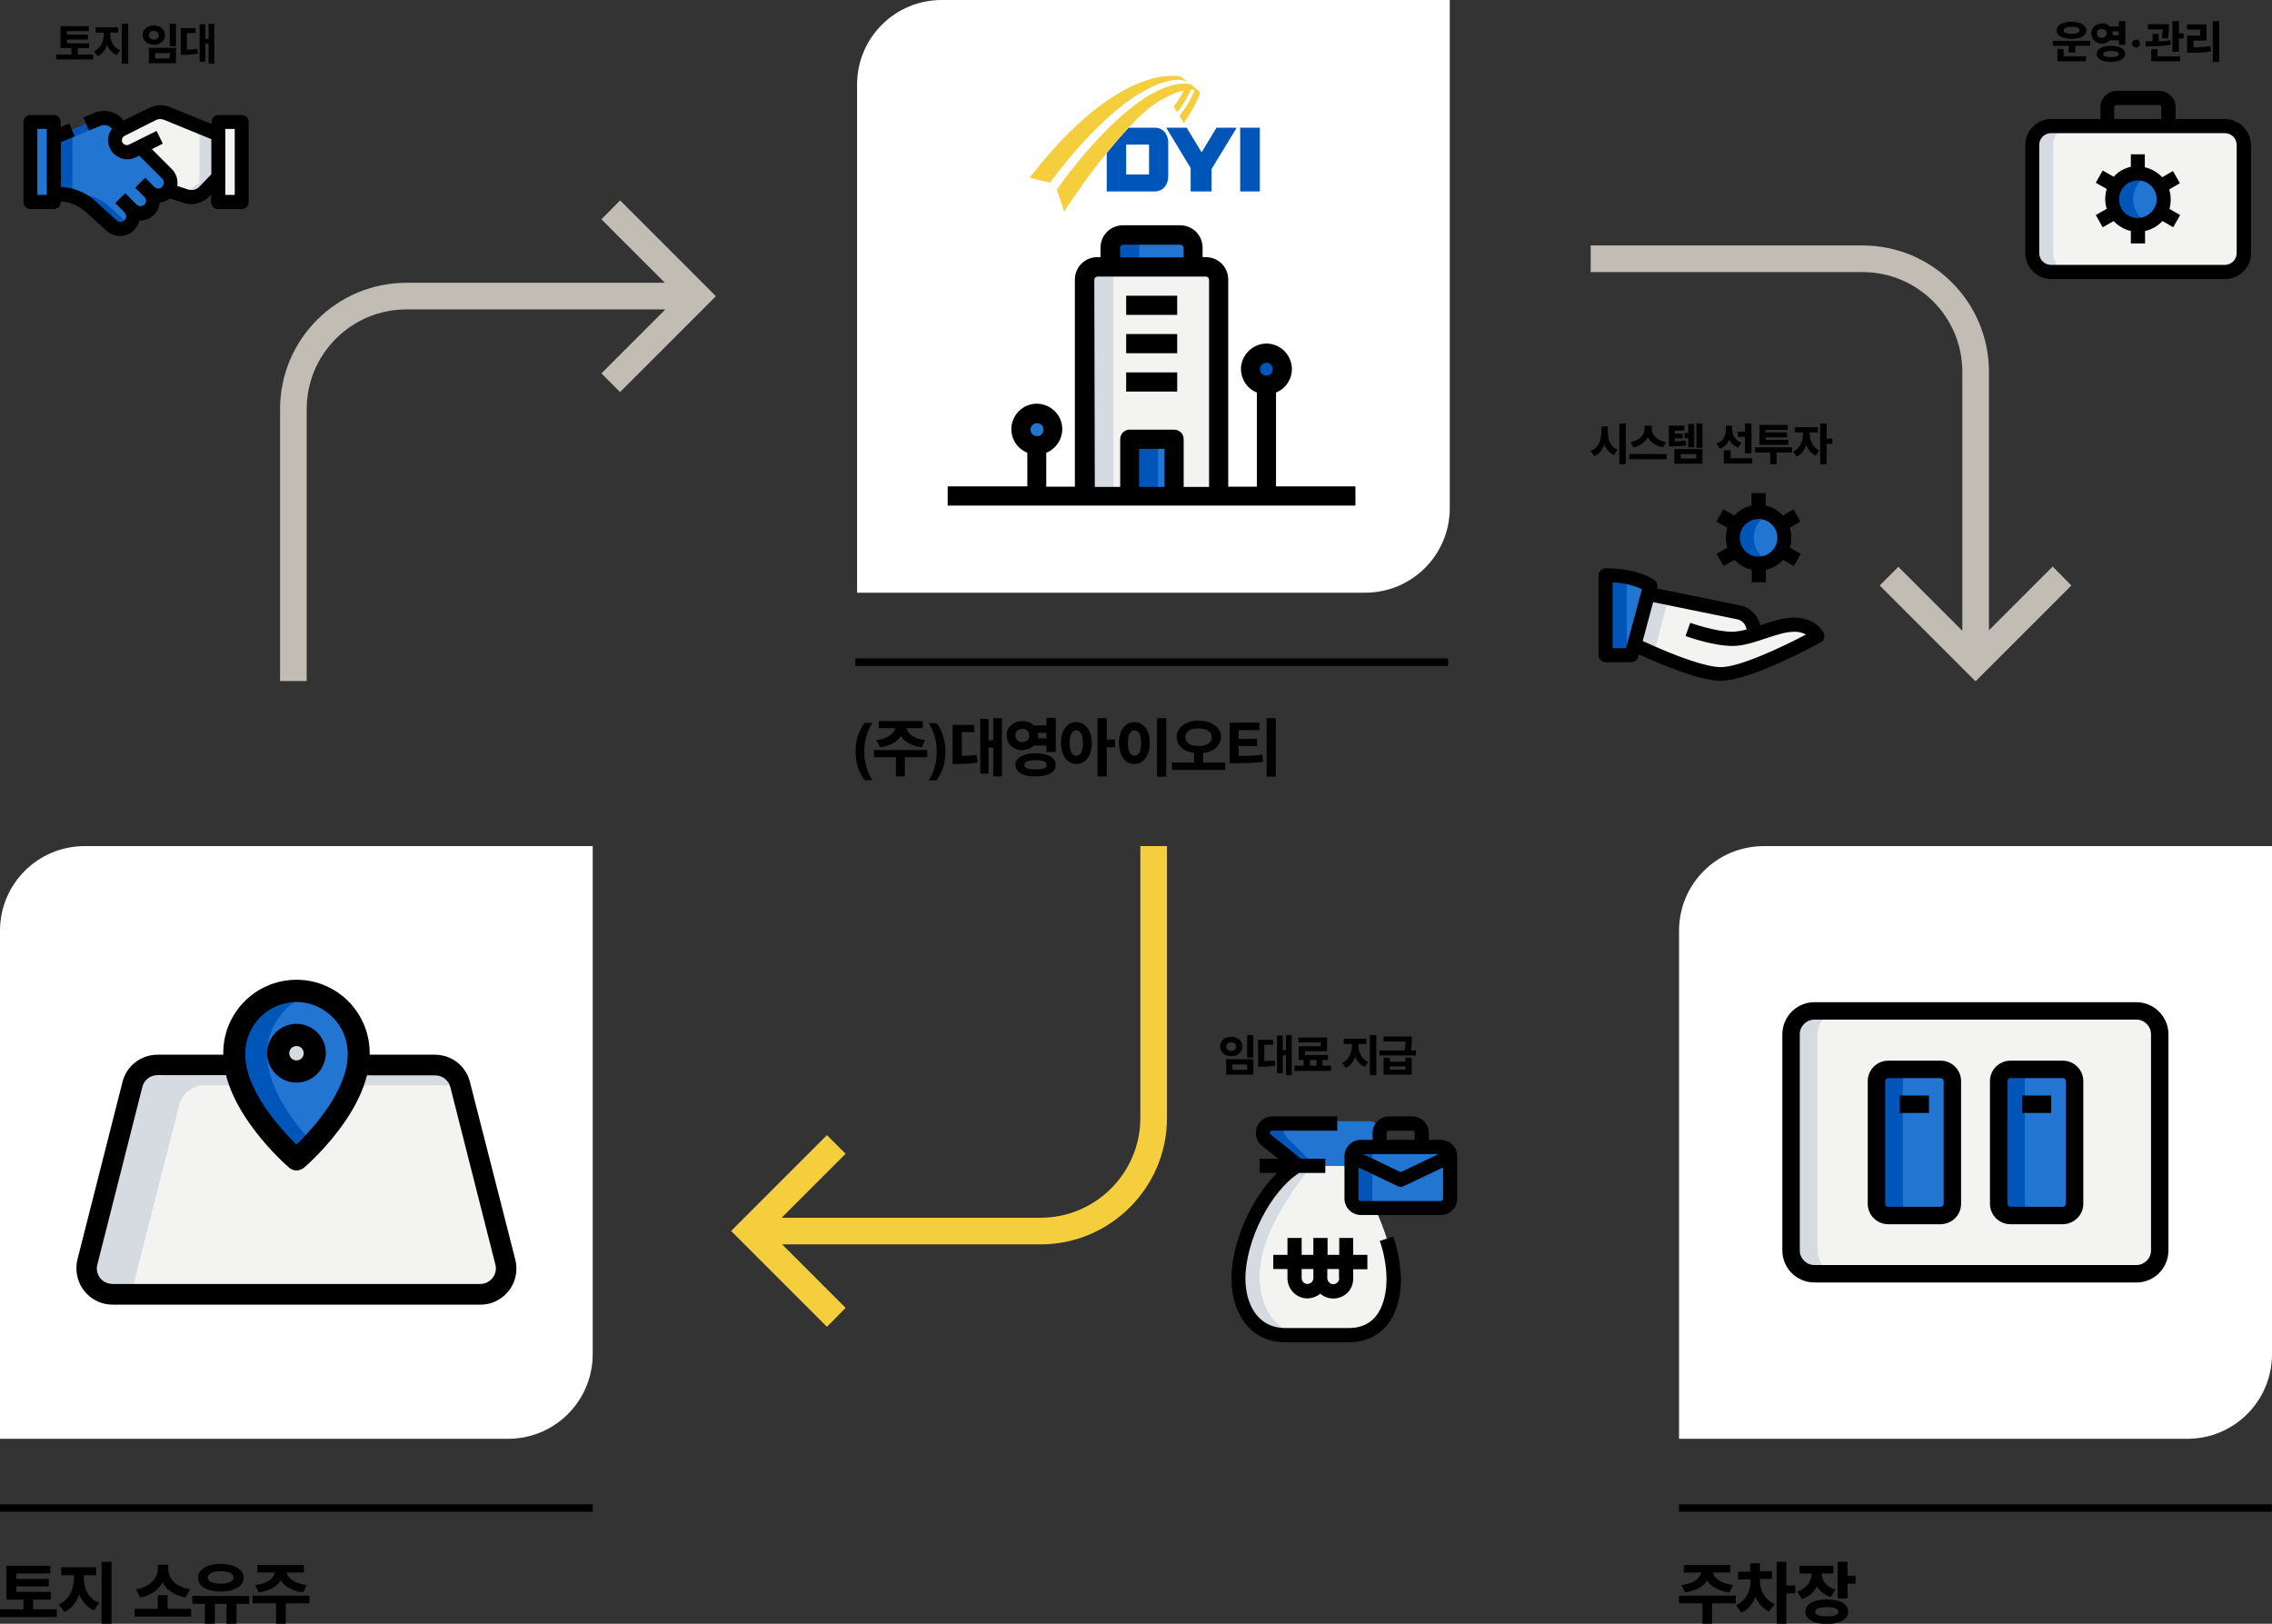 <?xml version="1.0" encoding="utf-8"?>
<!-- Generator: Adobe Illustrator 23.0.0, SVG Export Plug-In . SVG Version: 6.00 Build 0)  -->
<svg version="1.1" id="레이어_1" xmlns="http://www.w3.org/2000/svg" xmlns:xlink="http://www.w3.org/1999/xlink" x="0px"
	 y="0px" viewBox="0 0 912.7 652.3" style="enable-background:new 0 0 912.7 652.3;" xml:space="preserve">
<rect x="0" y="0" width="912.7" height="652.3" fill="#333333" stroke="none"/>
<style type="text/css">
	.st0{fill:#C1BDB4;}
	.st1{fill:#F5CE3E;}
	.st2{fill:#FFFFFF;}
	.st3{fill:#F3F3F1;}
	.st4{fill:#D5DBE1;}
	.st5{fill:#2375d2;}
	.st6{fill:#0055B8;}
	.st7{fill:#00B871;}
</style>
<title>자산 8</title>
<g>
	<g id="레이어_1-2">
		<path class="st0" d="M241.6,88.1l25.5,25.5H163.3c-28,0-50.8,22.7-50.8,50.8v109.2h10.7V164.4c0-22.2,18-40.1,40.1-40.1h104
			L241.6,150l7.5,7.5l38.5-38.5l-38.5-38.5L241.6,88.1z"/>
		<path class="st0" d="M824.6,227.6L799,253.2V149.4c0-28-22.7-50.8-50.8-50.8H639v10.7h109.2c22.2,0,40.1,18,40.1,40.1v104
			l-25.7-25.7l-7.5,7.5l38.5,38.5l38.5-38.5L824.6,227.6z"/>
		<path class="st1" d="M339.7,525.4l-25.5-25.5H418c28,0,50.8-22.8,50.8-50.8V339.9h-10.7v109.2c0,22.1-18,40.1-40.1,40.1H314
			l25.7-25.7l-7.5-7.5l-38.5,38.5l38.5,38.5L339.7,525.4z"/>
		<path class="st2" d="M34,339.9h204.1l0,0v204.1c0,18.8-15.2,34-34,34H0l0,0V373.9C0,355.1,15.2,339.9,34,339.9
			C34,339.9,34,339.9,34,339.9z"/>
		<path class="st3" d="M192.9,520H45.2c-5.7,0-10.4-4.7-10.4-10.4c0-0.9,0.1-1.7,0.3-2.6l18.1-71.3c1.2-4.6,5.3-7.8,10.1-7.8h111.4
			c4.8,0,8.9,3.2,10.1,7.8L203,507c1.4,5.6-1.9,11.2-7.5,12.7C194.7,519.9,193.8,520,192.9,520z"/>
		<path class="st4" d="M53.8,515.2L72,443.9c1.2-4.6,5.3-7.9,10.1-7.9H185l-0.1-0.4c-1.2-4.6-5.3-7.8-10.1-7.8H63.3
			c-4.8,0-8.9,3.2-10.1,7.8L35.1,507c-1.4,5.6,1.9,11.2,7.5,12.7c0.8,0.2,1.7,0.3,2.6,0.3h8.6C53.4,518.4,53.4,516.8,53.8,515.2z"/>
		<path d="M192.9,524.1H45.2c-8,0-14.5-6.5-14.5-14.6c0-1.2,0.1-2.4,0.4-3.5l18.1-71.3c1.6-6.5,7.4-11,14.1-11h111.4
			c6.7,0,12.5,4.5,14.1,11L207,506c2,7.8-2.7,15.7-10.5,17.7C195.3,524,194.1,524.1,192.9,524.1L192.9,524.1z M63.3,431.9
			c-2.9,0-5.4,1.9-6.1,4.7L39.1,508c-0.9,3.4,1.2,6.8,4.6,7.6c0.5,0.1,1,0.2,1.5,0.2h147.7c3.5,0,6.3-2.8,6.3-6.3
			c0-0.5-0.1-1-0.2-1.5l-18.1-71.3c-0.7-2.8-3.2-4.7-6.1-4.7L63.3,431.9z"/>
		<path class="st5" d="M144.1,423.5c0,20.9-25,42.3-25,42.3s-25-21.4-25-42.3c0-13.8,11.2-25,25-25S144.1,409.7,144.1,423.5z"/>
		<circle class="st3" cx="119.1" cy="423.1" r="7.4"/>
		<path class="st6" d="M107.3,423.5c0-11.3,7.5-21.3,18.4-24.4c-2.1-0.6-4.4-1-6.6-1c-13.9,0.1-25.1,11.5-25,25.4
			c0,20.9,25,42.3,25,42.3s2.8-2.5,6.6-6.5C118.3,451.4,107.3,437.3,107.3,423.5z"/>
		<path class="st4" d="M124.9,423.1c0-1.1,0.3-2.1,0.7-3.1c-1.7-3.7-6.1-5.3-9.8-3.6c-3.7,1.7-5.3,6.1-3.6,9.8s6.1,5.3,9.8,3.6
			c1.6-0.7,2.8-2,3.6-3.6C125.2,425.2,125,424.2,124.9,423.1z"/>
		<path d="M119.1,470.2c-1.1,0-2.1-0.4-2.9-1.1c-1.1-0.9-26.5-23-26.5-45.6c-0.3-16.2,12.6-29.6,28.9-29.9
			c16.2-0.3,29.6,12.6,29.9,28.9c0,0.4,0,0.7,0,1.1c0,22.7-25.4,44.7-26.5,45.6C121.1,469.8,120.1,470.2,119.1,470.2z M119.1,402.5
			c-11.5,0.1-20.7,9.5-20.6,21c0,14.6,14.3,30.1,20.6,36.3c6.3-6.1,20.6-21.7,20.6-36.3C139.8,412,130.5,402.6,119.1,402.5
			C119.1,402.5,119.1,402.5,119.1,402.5z"/>
		<path d="M119.1,434.9c-6.5,0-11.8-5.3-11.8-11.8c0-6.5,5.3-11.8,11.8-11.8c6.5,0,11.8,5.3,11.8,11.8
			C130.8,429.6,125.6,434.9,119.1,434.9z M119.1,420.2c-1.6,0-2.9,1.3-2.9,2.9c0,1.6,1.3,2.9,2.9,2.9c1.6,0,2.9-1.3,2.9-2.9
			C122,421.5,120.7,420.2,119.1,420.2z"/>
		<rect y="604.3" width="238.1" height="3"/>
		<polygon points="13.3,642.6 20.4,642.6 20.4,639.5 6.6,639.5 6.6,637.3 19.6,637.3 19.6,634.3 6.6,634.3 6.6,632.1 20.2,632.1 
			20.2,629 2.6,629 2.6,639.5 2.6,640.8 2.6,642.6 9.4,642.6 9.4,646.5 0,646.5 0,649.6 22.8,649.6 22.8,646.5 13.3,646.5 		"/>
		<rect x="40.8" y="627.4" width="4" height="24.9"/>
		<path d="M36.3,641.5c-0.9-1-1.6-2.3-2-3.6c-0.4-1.3-0.6-2.7-0.6-4.1v-1h5v-3.2H24.6v3.2h5.1v1c0,1.5-0.2,2.9-0.6,4.3
			c-0.4,1.4-1.1,2.7-2,3.8c-0.9,1.1-2.1,2-3.5,2.6l2.2,3.1c1.6-0.7,2.9-1.8,4-3.2c0.9-1.2,1.5-2.5,2-3.9c0.5,1.2,1.2,2.3,2,3.4
			c1,1.3,2.4,2.4,4,3l2.1-3.1C38.4,643.4,37.3,642.6,36.3,641.5z"/>
		<path d="M61.9,639.5c1.4-1,2.6-2.3,3.4-3.8c0.8,1.5,2,2.8,3.5,3.8c1.7,1.1,3.7,1.9,5.8,2.2l1.7-3.3c-1.7-0.2-3.4-0.8-4.9-1.7
			c-1.2-0.7-2.2-1.7-2.9-2.9c-0.6-1.1-0.9-2.3-0.9-3.5v-1.7h-4.2v1.7c0,1.2-0.4,2.4-1,3.5c-0.7,1.2-1.7,2.2-2.9,2.9
			c-1.5,0.9-3.1,1.5-4.9,1.7l1.7,3.3C58.2,641.5,60.1,640.7,61.9,639.5z"/>
		<polygon points="67.3,640.8 63.4,640.8 63.4,646.3 54.1,646.3 54.1,649.4 76.8,649.4 76.8,646.3 67.3,646.3 		"/>
		<path d="M83.9,638.7c3.1,0.9,6.4,0.9,9.5,0c1.2-0.4,2.3-1,3.3-1.9c0.8-0.8,1.2-1.8,1.2-2.9c0-1.1-0.4-2.2-1.2-3
			c-0.9-0.9-2-1.6-3.3-2c-3.1-0.9-6.4-0.9-9.5,0c-1.2,0.4-2.3,1.1-3.2,2c-0.8,0.8-1.2,1.9-1.1,3c0,1.1,0.4,2.1,1.1,2.9
			C81.5,637.7,82.6,638.3,83.9,638.7z M84.1,632.4c0.5-0.4,1.1-0.7,1.8-0.9c0.9-0.2,1.8-0.3,2.7-0.3c0.9,0,1.9,0.1,2.8,0.3
			c0.6,0.1,1.3,0.4,1.8,0.9c0.4,0.4,0.6,0.9,0.6,1.4c0,0.5-0.2,1-0.6,1.3c-0.5,0.4-1.1,0.7-1.8,0.8c-0.9,0.2-1.8,0.3-2.8,0.3
			c-0.9,0-1.8-0.1-2.7-0.3c-0.6-0.1-1.2-0.4-1.8-0.8c-0.4-0.3-0.6-0.8-0.6-1.3C83.5,633.3,83.7,632.8,84.1,632.4z"/>
		<polygon points="77.3,644.3 82.3,644.3 82.3,652.3 86.3,652.3 86.3,644.3 91,644.3 91,652.3 95,652.3 95,644.3 100.1,644.3 
			100.1,641.1 77.3,641.1 		"/>
		<path d="M107.1,635.5c-1.4,0.7-3,1.1-4.6,1.2l1.4,3c1.9-0.2,3.8-0.8,5.5-1.7c1.4-0.7,2.5-1.8,3.4-3.1c0.8,1.3,2,2.4,3.4,3.1
			c1.7,0.9,3.6,1.5,5.6,1.7l1.4-3c-1.6-0.1-3.2-0.6-4.6-1.2c-1-0.5-2-1.2-2.7-2.1c-0.4-0.5-0.6-1.1-0.8-1.7h7v-3h-18.7v3h7
			c-0.1,0.6-0.4,1.2-0.8,1.7C109.1,634.3,108.2,635,107.1,635.5z"/>
		<polygon points="124.3,641 101.5,641 101.5,644.1 110.9,644.1 110.9,652.3 114.8,652.3 114.8,644.1 124.3,644.1 		"/>
		<path class="st2" d="M378.3,0h204.1l0,0v204.1c0,18.8-15.2,34-34,34H344.3l0,0V34C344.3,15.2,359.5,0,378.3,0
			C378.3,0,378.3,0,378.3,0z"/>
		<rect x="343.6" y="264.5" width="238.1" height="3"/>
		<path class="st3" d="M489.5,199.5h-53.7v-87c0-2.8,2.3-5.1,5.1-5.1h43.5c2.8,0,5.1,2.3,5.1,5.1L489.5,199.5z"/>
		<path class="st5" d="M479.3,107.3H446v-7.7c0-2.8,2.3-5.1,5.1-5.1h23c2.8,0,5.1,2.3,5.1,5.1L479.3,107.3z"/>
		<circle class="st5" cx="416.6" cy="172.6" r="6.4"/>
		<path class="st5" d="M453.7,176.4h17.9v23h-17.9V176.4z"/>
		<path class="st4" d="M452.4,107.3h-11.5c-2.8,0-5.1,2.3-5.1,5.1v87h11.5v-87C447.3,109.6,449.6,107.3,452.4,107.3
			C452.4,107.3,452.4,107.3,452.4,107.3z"/>
		<path class="st6" d="M462.7,94.5h-11.5c-2.8,0-5.1,2.3-5.1,5.1c0,0,0,0,0,0v7.7h11.5v-7.7C457.5,96.8,459.8,94.5,462.7,94.5
			C462.7,94.5,462.7,94.5,462.7,94.5z"/>
		<path class="st6" d="M513.8,148.3c0-0.9,0.2-1.9,0.6-2.7c-1.5-3.2-5.3-4.6-8.5-3.1c-3.2,1.5-4.6,5.3-3.1,8.5
			c1.5,3.2,5.3,4.6,8.5,3.1c1.4-0.6,2.5-1.7,3.1-3.1C514.1,150.1,513.9,149.2,513.8,148.3z"/>
		<path class="st6" d="M453.7,176.4h11.5v23h-11.5V176.4z"/>
		<path d="M452.4,149.6h20.5v7.7h-20.5V149.6z"/>
		<path d="M452.4,118.8h20.5v7.7h-20.5V118.8z"/>
		<path d="M452.4,134.2h20.5v7.7h-20.5V134.2z"/>
		<path d="M512.6,195.6v-37.9c5.2-2.1,7.8-8.1,5.6-13.3c-2.1-5.2-8.1-7.8-13.3-5.6s-7.8,8.1-5.6,13.3c1,2.6,3.1,4.6,5.6,5.6v37.8
			h-11.5v-83.2c0-5-4-9-9-9h-1.3v-3.8c0-5-4-9-9-9h-23c-5,0-9,4-9,9v3.8h-1.3c-5,0-9,4-9,9v83.2h-11.5v-13.6
			c5.2-2.1,7.8-8.1,5.7-13.3s-8.1-7.8-13.3-5.7s-7.8,8.1-5.7,13.3c1,2.6,3.1,4.6,5.7,5.7v13.5h-32v7.7h163.8v-7.7H512.6z
			 M508.7,145.7c1.4,0,2.6,1.1,2.6,2.6s-1.1,2.6-2.6,2.6s-2.6-1.1-2.6-2.6l0,0C506.2,146.9,507.3,145.7,508.7,145.7L508.7,145.7z
			 M416.6,170c1.4,0,2.6,1.1,2.6,2.6s-1.1,2.6-2.6,2.6s-2.6-1.1-2.6-2.6l0,0C414,171.1,415.2,170,416.6,170z M449.9,99.6
			c0-0.7,0.6-1.3,1.3-1.3c0,0,0,0,0,0h23c0.7,0,1.3,0.6,1.3,1.3v3.8h-25.5L449.9,99.6z M439.6,112.4c0-0.7,0.6-1.3,1.3-1.3h43.5
			c0.7,0,1.3,0.6,1.3,1.3v83.2h-10.2v-19.2c0-2.1-1.7-3.8-3.8-3.8h-17.9c-2.1,0-3.8,1.7-3.8,3.8c0,0,0,0,0,0v19.2h-10.2L439.6,112.4
			z M467.8,195.6h-10.2v-15.3h10.2V195.6z"/>
		<path class="st3" d="M893.8,109.3h-69.9c-4.2,0-7.6-3.4-7.6-7.6V58.2c0-4.2,3.4-7.6,7.6-7.6h69.9c4.2,0,7.6,3.4,7.6,7.5
			c0,0,0,0,0,0v43.5C901.3,105.9,897.9,109.2,893.8,109.3C893.8,109.3,893.8,109.3,893.8,109.3z"/>
		<path class="st4" d="M824.8,101.7V58.2c0-4.2,3.4-7.6,7.5-7.6c0,0,0,0,0,0h-8.5c-4.2,0-7.6,3.4-7.6,7.6v43.5
			c0,4.2,3.4,7.6,7.6,7.6h8.5C828.2,109.3,824.8,105.9,824.8,101.7C824.8,101.7,824.8,101.7,824.8,101.7z"/>
		<circle class="st5" cx="858.8" cy="80" r="10.4"/>
		<path class="st6" d="M856.9,80c0-4.1,2.4-7.8,6.1-9.5c-1.3-0.6-2.8-0.9-4.3-0.9c-5.7,0-10.4,4.6-10.5,10.3s4.6,10.4,10.3,10.5
			c1.5,0,3-0.3,4.4-0.9C859.3,87.7,856.9,84.1,856.9,80z"/>
		<path d="M893.8,47.8h-19.8v-4.7c0-3.6-3-6.6-6.6-6.6h-17c-3.7,0-6.6,3-6.6,6.6v4.7h-19.8c-5.7,0-10.4,4.7-10.4,10.4v43.5
			c0,5.7,4.7,10.4,10.4,10.4h69.9c5.7,0,10.4-4.7,10.4-10.4c0,0,0,0,0,0V58.2C904.1,52.5,899.5,47.8,893.8,47.8z M849.3,43.1
			c0-0.5,0.4-0.9,1-0.9h17c0.5,0,0.9,0.4,0.9,0.9l0,0v4.7h-18.9L849.3,43.1z M898.5,101.7c0,2.6-2.1,4.7-4.7,4.7h-69.9
			c-2.6,0-4.7-2.1-4.7-4.7V58.2c0-2.6,2.1-4.7,4.7-4.7h69.9c2.6,0,4.7,2.1,4.7,4.7L898.5,101.7z"/>
		<path d="M872,80c0-1.3-0.2-2.7-0.6-3.9l4.3-2.5l-2.8-4.9l-4.3,2.5c-1.9-2-4.3-3.4-7-4V62H856v5c-2.7,0.6-5.1,2-6.9,4l-4.4-2.5
			l-2.8,4.9l4.4,2.5c-0.4,1.3-0.6,2.6-0.6,4c0,1.4,0.2,2.7,0.6,4l-4.4,2.5l2.8,4.9l4.4-2.5c1.8,2,4.3,3.4,6.9,4v5h5.7v-5
			c2.7-0.6,5.1-2,7-4l4.3,2.5l2.8-4.9l-4.3-2.5C871.9,82.6,872,81.3,872,80z M858.8,87.6c-4.2,0-7.6-3.4-7.5-7.6
			c0-4.2,3.4-7.6,7.6-7.5c4.2,0,7.5,3.4,7.5,7.6C866.3,84.2,862.9,87.5,858.8,87.6L858.8,87.6z"/>
		<polygon points="824.7,18.4 831,18.4 831,21.1 833.7,21.1 833.7,18.4 839.7,18.4 839.7,16.4 824.7,16.4 		"/>
		<path d="M829.1,15.2c1,0.3,2.1,0.4,3.1,0.4c1.1,0,2.1-0.1,3.1-0.4c0.8-0.2,1.5-0.6,2.1-1.2c1-1,1-2.6,0-3.6
			c-0.6-0.6-1.3-1-2.1-1.2c-2-0.6-4.2-0.6-6.3,0c-0.8,0.2-1.5,0.6-2.1,1.2c-1,1-0.9,2.6,0,3.6C827.6,14.6,828.3,15,829.1,15.2z
			 M829.4,11.4c0.3-0.2,0.7-0.4,1.1-0.5c1.1-0.2,2.3-0.2,3.4,0c0.4,0.1,0.8,0.2,1.1,0.5c0.2,0.2,0.4,0.5,0.4,0.8
			c0,0.3-0.2,0.6-0.4,0.8c-0.3,0.2-0.7,0.4-1.1,0.4c-0.6,0.1-1.1,0.2-1.7,0.2c-0.6,0-1.2,0-1.7-0.2c-0.4-0.1-0.8-0.2-1.1-0.4
			c-0.2-0.2-0.4-0.5-0.4-0.8C829,11.9,829.1,11.6,829.4,11.4z"/>
		<polygon points="829,19.7 826.5,19.7 826.5,22.6 826.5,23.1 826.5,24.6 838,24.6 838,22.6 829,22.6 		"/>
		<path d="M851,18.8c-2-0.5-4-0.5-6,0c-0.8,0.2-1.4,0.6-2,1.1c-0.5,0.5-0.7,1.1-0.7,1.8c0,0.6,0.2,1.3,0.7,1.7
			c0.6,0.5,1.2,0.9,2,1.1c2,0.5,4,0.5,6,0c0.8-0.2,1.4-0.6,2-1.1c0.5-0.5,0.7-1.1,0.7-1.7c0-0.7-0.2-1.3-0.7-1.8
			C852.4,19.4,851.8,19,851,18.8z M850.8,22.4c-0.3,0.2-0.7,0.4-1,0.4c-0.6,0.1-1.2,0.1-1.8,0.1c-0.6,0-1.2,0-1.7-0.1
			c-0.4-0.1-0.7-0.2-1.1-0.4c-0.2-0.2-0.4-0.4-0.3-0.7c0-0.3,0.1-0.6,0.3-0.7c0.3-0.2,0.7-0.4,1.1-0.4c0.6-0.1,1.2-0.1,1.7-0.1
			c0.6,0,1.2,0,1.8,0.1c0.4,0.1,0.7,0.2,1,0.4c0.2,0.2,0.4,0.4,0.4,0.7C851.2,21.9,851.1,22.2,850.8,22.4L850.8,22.4z"/>
		<path d="M846.6,16.9c0.3-0.2,0.7-0.4,1-0.7h3.6v1.8h2.6V8.5h-2.6v2.1h-3.5c-0.3-0.3-0.6-0.5-1-0.7c-0.7-0.4-1.4-0.5-2.2-0.5
			c-0.8,0-1.5,0.2-2.2,0.5c-0.6,0.3-1.2,0.8-1.6,1.4c-0.8,1.3-0.8,2.9,0,4.2c0.4,0.6,0.9,1.1,1.6,1.5c0.7,0.4,1.5,0.5,2.2,0.5
			C845.1,17.5,845.9,17.3,846.6,16.9z M851.1,14.2h-2.5c0.1-0.3,0.1-0.5,0.1-0.8c0-0.3,0-0.5-0.1-0.8h2.5V14.2z M842.7,14.4
			c-0.2-0.3-0.3-0.7-0.3-1c0-0.3,0.1-0.7,0.2-1c0.2-0.3,0.4-0.5,0.7-0.6c0.3-0.1,0.7-0.2,1-0.2c0.3,0,0.7,0.1,1,0.2
			c0.3,0.1,0.5,0.4,0.7,0.6c0.2,0.3,0.3,0.7,0.3,1c0,0.4-0.1,0.7-0.3,1c-0.2,0.3-0.4,0.5-0.7,0.6c-0.3,0.2-0.7,0.2-1,0.2
			c-0.3,0-0.7-0.1-1-0.2C843.1,14.9,842.8,14.7,842.7,14.4L842.7,14.4z"/>
		<path d="M858.9,16.1c-0.2-0.1-0.5-0.2-0.8-0.2c-0.3,0-0.6,0.1-0.8,0.2c-0.2,0.1-0.5,0.3-0.6,0.6c-0.1,0.2-0.2,0.5-0.2,0.8
			c0,0.9,0.7,1.6,1.6,1.6c0,0,0,0,0,0c0.3,0,0.6-0.1,0.8-0.2c0.2-0.1,0.4-0.3,0.6-0.6c0.3-0.5,0.3-1.1,0-1.6
			C859.3,16.5,859.1,16.3,858.9,16.1z"/>
		<polygon points="866.7,19.7 864.2,19.7 864.2,22.6 864.2,23.2 864.2,24.6 875.8,24.6 875.8,22.6 866.7,22.6 		"/>
		<path d="M872,18l-0.1-1.8c-1.5,0.2-3.1,0.4-4.7,0.4l0,0v-3h-2.5v3c-0.9,0-1.9,0-2.9,0l0.2,2c1.9,0,3.6,0,5.3-0.1
			C868.9,18.4,870.4,18.3,872,18z"/>
		<polygon points="875.3,8.5 872.7,8.5 872.7,20.8 875.3,20.8 875.3,15.5 877.2,15.5 877.2,13.4 875.3,13.4 		"/>
		<path d="M868.7,13.1c0,0.6-0.2,1.4-0.3,2.2l2.5,0.2c0.1-0.8,0.2-1.6,0.3-2.4c0-0.7,0.1-1.5,0.1-2.4V9.7h-8.5v2.1h6
			C868.7,12.2,868.7,12.7,868.7,13.1z"/>
		<rect x="888.9" y="8.5" width="2.6" height="16.4"/>
		<path d="M884.2,18.9c-0.9,0.1-1.9,0.1-3,0.1v-2.7h5.2V9.8h-7.8v2.1h5.2v2.4h-5.2v6.9h1.5c1.7,0,3.1,0,4.4-0.1
			c1.2-0.1,2.5-0.2,3.7-0.5l-0.2-2.1C886.6,18.7,885.4,18.8,884.2,18.9z"/>
		<circle class="st5" cx="706.4" cy="216" r="10.4"/>
		<path class="st6" d="M704.5,216c0-4.1,2.4-7.8,6.1-9.5c-1.3-0.6-2.8-0.9-4.3-0.9c-5.7,0-10.4,4.6-10.4,10.4
			c0,5.7,4.6,10.4,10.4,10.4c0,0,0,0,0,0c1.5,0,2.9-0.3,4.3-0.9C706.9,223.8,704.5,220.1,704.5,216z"/>
		<path d="M719.6,216c0-1.4-0.2-2.7-0.6-4l4.3-2.5l-2.8-4.9l-4.3,2.5c-1.8-2-4.3-3.4-6.9-4v-5h-5.7v5c-2.7,0.6-5.1,2-6.9,4l-4.4-2.5
			l-2.8,4.9l4.4,2.5c-0.8,2.6-0.8,5.4,0,8l-4.3,2.5l2.8,4.9l4.4-2.5c1.8,2,4.3,3.4,6.9,4v5h5.7v-5c2.7-0.6,5.1-2,6.9-4l4.3,2.5
			l2.8-4.9L719,220C719.4,218.7,719.6,217.4,719.6,216z M706.4,223.6c-4.2,0-7.5-3.4-7.5-7.6c0-4.2,3.4-7.5,7.6-7.5
			c4.2,0,7.5,3.4,7.5,7.6C714,220.2,710.6,223.6,706.4,223.6C706.4,223.6,706.4,223.6,706.4,223.6L706.4,223.6z"/>
		<path class="st5" d="M663,235.3l-0.9,3.2l-5.5,20.5l-1.1,4.2H645v-32.1C657.4,231.1,663,235.3,663,235.3z"/>
		<path class="st6" d="M645,231.1v32.1h8.5v-31.4C650.7,231.4,647.9,231.1,645,231.1z"/>
		<path class="st3" d="M730,255.7c0,0-27.4,15.1-38.7,15.1c-9,0-27.5-8.4-34.8-11.8l5.5-20.5l36.4,7.4c3.5,0.7,6,3.8,6,7.4v1.7
			c5.4-1.7,11.2-4.1,16.1-4.1C728.1,251,730,255.7,730,255.7L730,255.7z"/>
		<path class="st4" d="M665,260l5.3-19.8l-8.3-1.7l-5.5,20.5c7.3,3.4,25.8,11.8,34.8,11.8c0.5,0,1-0.1,1.5-0.1
			C683.3,268.4,670.7,262.7,665,260L665,260z"/>
		<path d="M732.7,254.6c-0.1-0.3-2.7-6.5-12.1-6.5c-4.2,0-8.8,1.5-13.2,3l-0.3,0.1c-0.9-4-4-7.2-8.1-8l-33.4-6.8l0.1-0.3
			c0.3-1.1-0.1-2.3-1-3c-0.3-0.2-6.4-4.8-19.7-4.8c-1.6,0-2.8,1.3-2.8,2.8c0,0,0,0,0,0v32.1c0,1.6,1.3,2.8,2.8,2.8c0,0,0,0,0,0h10.4
			c1.3,0,2.4-0.9,2.7-2.1l0.3-1c9.9,4.5,24.7,10.6,32.9,10.6c11.9,0,39-14.8,40.1-15.5C732.7,257.5,733.2,256,732.7,254.6z
			 M647.8,260.4V234c4.1,0.1,8.1,1,11.8,2.7l-6.4,23.7L647.8,260.4z M691.3,268c-5.5,0-16.9-3.8-31.4-10.5l4.2-15.6l33.8,6.9
			c2,0.4,3.5,2.1,3.7,4.1c-1.8,0.5-3.7,0.8-5.6,0.9c-7,0-16.9-3.6-17-3.6l-1.9,5.3c0.5,0.2,11,4,18.9,4c4.2,0,8.8-1.5,13.2-3
			c4-1.3,8.1-2.7,11.4-2.7c1.7-0.1,3.4,0.3,4.9,1.1C716.4,259.7,699,268,691.3,268z"/>
		<path d="M647.6,179.1c-0.6-0.7-1.1-1.6-1.3-2.5c-0.3-1-0.4-2-0.4-3v-2.3h-2.6v2.3c0,1.1-0.2,2.2-0.5,3.2c-0.3,1-0.7,1.9-1.4,2.6
			c-0.6,0.8-1.5,1.4-2.4,1.8l1.5,2.1c1.1-0.5,2-1.2,2.7-2.2c0.6-0.8,1-1.6,1.3-2.5c0.3,0.8,0.7,1.5,1.2,2.1c0.7,0.9,1.6,1.6,2.6,2.1
			l1.5-2.1C649,180.4,648.2,179.8,647.6,179.1z"/>
		<rect x="650.5" y="170.1" width="2.6" height="16.4"/>
		<path d="M659.7,178.2c0.9-0.7,1.7-1.5,2.3-2.6c0.5,1,1.3,1.9,2.3,2.6c1.1,0.8,2.4,1.3,3.8,1.5l1.1-2.1c-1.1-0.2-2.2-0.6-3.2-1.2
			c-0.8-0.5-1.5-1.2-1.9-2c-0.4-0.7-0.6-1.5-0.6-2.4V171h-2.8v1.1c0,0.8-0.2,1.6-0.6,2.3c-0.5,0.8-1.1,1.5-1.9,2c-1,0.6-2,1-3.2,1.2
			l1.1,2.1C657.3,179.6,658.5,179,659.7,178.2z"/>
		<rect x="654.5" y="182.4" width="15" height="2.1"/>
		<polygon points="678.2,179.7 680.6,179.7 680.6,170.3 678.2,170.3 678.2,173.9 676.7,173.9 676.7,176 678.2,176 		"/>
		<rect x="681.5" y="170.1" width="2.4" height="9.8"/>
		<path d="M672.6,186.3h11.3v-5.9h-11.3V186.3z M675.2,182.4h6.2v1.8h-6.2V182.4z"/>
		<path d="M677.4,178.9l-0.3-2c-0.8,0.1-1.7,0.2-2.5,0.3c-0.5,0-1.1,0.1-1.8,0.1v-1.2h3.2v-1.9h-3.2V173h3.8v-2h-6.2v8.3h1.1
			c1.3,0,2.4,0,3.3-0.1C675.6,179.2,676.5,179.1,677.4,178.9z"/>
		<path d="M694.7,176.6c0.3,0.6,0.6,1.1,1.1,1.6c0.7,0.7,1.5,1.3,2.4,1.6l1.4-2c-0.8-0.2-1.5-0.6-2.1-1.2c-0.5-0.5-0.9-1.1-1.2-1.8
			c-0.3-0.7-0.4-1.4-0.4-2.1v-1.7h-2.6v1.7c0,0.8-0.1,1.5-0.4,2.3c-0.3,0.7-0.7,1.4-1.2,1.9c-0.6,0.6-1.4,1-2.2,1.3l1.4,2
			c1-0.3,1.9-0.9,2.6-1.6C694,178,694.4,177.3,694.7,176.6z"/>
		<polygon points="701,182.1 703.6,182.1 703.6,170.1 701,170.1 701,173.4 698.1,173.4 698.1,175.5 701,175.5 		"/>
		<polygon points="695.2,180.9 692.5,180.9 692.5,184.1 692.5,185.3 692.5,186.2 703.9,186.2 703.9,184.1 695.2,184.1 		"/>
		<polygon points="718.4,176.7 709.3,176.7 709.3,175.7 717.9,175.7 717.9,173.7 709.3,173.7 709.3,172.7 718.2,172.7 718.2,170.7 
			706.8,170.7 706.8,176.7 706.8,177.1 706.8,178.7 718.4,178.7 		"/>
		<polygon points="705,181.8 711.1,181.8 711.1,186.5 713.7,186.5 713.7,181.8 719.9,181.8 719.9,179.7 705,179.7 		"/>
		<path d="M728.7,179.3c-0.6-0.7-1-1.5-1.3-2.4c-0.3-0.8-0.4-1.7-0.4-2.6v-0.6h3.2v-2.1H721v2.1h3.3v0.6c0,0.9-0.1,1.9-0.4,2.8
			c-0.3,0.9-0.7,1.8-1.3,2.5c-0.6,0.8-1.4,1.4-2.3,1.8l1.5,2c1-0.5,1.9-1.2,2.5-2.1c0.6-0.8,1-1.7,1.3-2.6c0.3,0.8,0.8,1.6,1.3,2.3
			c0.7,0.9,1.5,1.6,2.5,2l1.4-2C730.1,180.6,729.3,180,728.7,179.3z"/>
		<polygon points="736.1,176.2 733.8,176.2 733.8,170.1 731.2,170.1 731.2,186.5 733.8,186.5 733.8,178.3 736.1,178.3 		"/>
		<path class="st2" d="M708.6,339.9h204.1l0,0v204.1c0,18.8-15.2,34-34,34H674.5l0,0V373.9C674.5,355.1,689.7,339.9,708.6,339.9
			C708.5,339.9,708.5,339.9,708.6,339.9z"/>
		<rect x="674.5" y="604.3" width="238.1" height="3"/>
		<path d="M680.1,635.5c-1.4,0.7-3,1.1-4.6,1.2l1.4,3c1.9-0.2,3.8-0.8,5.5-1.7c1.4-0.7,2.5-1.8,3.4-3.1c0.8,1.3,2,2.4,3.4,3.1
			c1.7,0.9,3.6,1.5,5.6,1.7l1.4-3c-1.6-0.1-3.2-0.6-4.6-1.2c-1-0.5-2-1.2-2.7-2.1c-0.4-0.5-0.6-1.1-0.8-1.7h7v-3h-18.7v3h7
			c-0.1,0.6-0.4,1.2-0.8,1.7C682.1,634.3,681.2,635,680.1,635.5z"/>
		<polygon points="674.5,644.1 683.9,644.1 683.9,652.3 687.8,652.3 687.8,644.1 697.3,644.1 697.3,641 674.5,641 		"/>
		<path d="M709.5,641.9c-0.8-1-1.5-2.1-1.9-3.3c-0.4-1.1-0.6-2.3-0.6-3.6v-0.7h4.9v-3.1h-4.9V628h-3.9v3.4h-4.9v3.1h5v0.7
			c0,1.3-0.2,2.5-0.6,3.8c-0.4,1.3-1.1,2.4-1.9,3.4c-0.9,1.1-2,1.9-3.3,2.4l2.1,3c1.5-0.6,2.8-1.6,3.8-2.9c0.8-1.1,1.5-2.2,1.9-3.5
			c0.4,1.1,1,2.2,1.8,3.1c1,1.3,2.2,2.2,3.7,2.9l2.2-3C711.5,643.8,710.4,643,709.5,641.9z"/>
		<polygon points="717.6,627.4 713.7,627.4 713.7,652.3 717.6,652.3 717.6,640.1 721.2,640.1 721.2,636.9 717.6,636.9 		"/>
		<path d="M738.4,643.1c-1.5-0.4-3-0.6-4.5-0.6c-1.6,0-3.1,0.2-4.6,0.6c-1.1,0.3-2.2,0.9-3,1.7c-1.4,1.5-1.4,3.8,0,5.3
			c0.8,0.8,1.9,1.4,3,1.7c1.5,0.4,3,0.6,4.6,0.6c1.5,0,3-0.2,4.5-0.6c1.1-0.3,2.2-0.9,3-1.7c1.4-1.5,1.4-3.8,0-5.3
			C740.6,643.9,739.6,643.4,738.4,643.1z M738,648.5c-0.5,0.3-1,0.5-1.5,0.6c-0.8,0.2-1.7,0.2-2.6,0.2c-0.9,0-1.8,0-2.6-0.2
			c-0.6-0.1-1.1-0.3-1.6-0.6c-0.6-0.5-0.7-1.3-0.2-1.9c0.1-0.1,0.2-0.2,0.2-0.2c0.5-0.3,1-0.5,1.6-0.6c0.9-0.1,1.7-0.2,2.6-0.2
			c0.9,0,1.7,0,2.6,0.2c0.6,0.1,1.1,0.3,1.5,0.6c0.6,0.5,0.7,1.4,0.2,1.9C738.2,648.3,738.1,648.4,738,648.5z"/>
		<polygon points="742.2,633 742.2,627.4 738.2,627.4 738.2,642.1 742.2,642.1 742.2,636.2 745.4,636.2 745.4,633 		"/>
		<path d="M729.9,637.2c0.5,0.8,1,1.6,1.7,2.2c1.1,1,2.5,1.8,3.9,2.2l1.8-3.1c-1.2-0.3-2.3-0.9-3.2-1.6c-0.8-0.6-1.4-1.5-1.8-2.4
			c-0.3-0.8-0.5-1.6-0.5-2.4h4.7V629h-13.6v3.1h4.9c0,0.9-0.2,1.8-0.6,2.7c-0.4,1-1.1,2-1.9,2.7c-1,0.9-2.1,1.5-3.4,1.8l2,3.1
			C726.5,641.6,728.7,639.7,729.9,637.2L729.9,637.2z"/>
		<path class="st3" d="M858.3,511.7H728.9c-5.2,0-9.4-4.2-9.4-9.4c0,0,0,0,0,0v-86.8c0-5.2,4.2-9.4,9.4-9.4c0,0,0,0,0,0h129.3
			c5.2,0,9.4,4.2,9.4,9.4c0,0,0,0,0,0v86.8C867.6,507.5,863.5,511.7,858.3,511.7C858.3,511.7,858.3,511.7,858.3,511.7z"/>
		<path class="st4" d="M730.1,502.3v-86.8c0-5.2,4.2-9.4,9.4-9.4c0,0,0,0,0,0h-10.6c-5.2,0-9.4,4.2-9.4,9.4c0,0,0,0,0,0v86.8
			c0,5.2,4.2,9.4,9.4,9.4c0,0,0,0,0,0h10.6C734.3,511.7,730.1,507.5,730.1,502.3C730.1,502.3,730.1,502.3,730.1,502.3z"/>
		<path d="M858.3,515.2H728.9c-7.1,0-12.9-5.7-12.9-12.9c0,0,0,0,0,0v-86.8c0-7.1,5.8-12.9,12.9-12.9h129.3
			c7.1,0,12.9,5.8,12.9,12.9v86.8C871.1,509.4,865.4,515.2,858.3,515.2z M728.9,409.6c-3.2,0-5.9,2.6-5.9,5.9v86.8
			c0,3.2,2.6,5.9,5.9,5.9h129.3c3.2,0,5.9-2.6,5.9-5.9v-86.8c0-3.2-2.6-5.9-5.9-5.9H728.9z"/>
		<path class="st5" d="M779.6,488.2h-21.1c-2.6,0-4.7-2.1-4.7-4.7v-49.3c0-2.6,2.1-4.7,4.7-4.7h21.1c2.6,0,4.7,2.1,4.7,4.7v49.3
			C784.3,486.1,782.2,488.2,779.6,488.2C779.6,488.2,779.6,488.2,779.6,488.2z"/>
		<path class="st6" d="M764.4,483.5v-49.3c0-2.6,2.1-4.7,4.7-4.7h-10.5c-2.6,0-4.7,2.1-4.7,4.7v49.3c0,2.6,2.1,4.7,4.7,4.7h10.5
			C766.5,488.2,764.4,486.1,764.4,483.5z"/>
		<path d="M779.6,491.8h-21.1c-4.5,0-8.2-3.7-8.2-8.2v-49.3c0-4.5,3.7-8.2,8.2-8.2h21.1c4.5,0,8.2,3.7,8.2,8.2v49.3
			C787.8,488.1,784.2,491.7,779.6,491.8z M758.5,433.1c-0.6,0-1.2,0.5-1.2,1.2v49.3c0,0.6,0.5,1.2,1.2,1.2h21.1
			c0.6,0,1.2-0.5,1.2-1.2v-49.3c0-0.6-0.5-1.2-1.2-1.2L758.5,433.1z"/>
		<path d="M763.2,440.1h11.7v7h-11.7V440.1z"/>
		<path class="st5" d="M828.7,488.2h-21.1c-2.6,0-4.7-2.1-4.7-4.7l0,0v-49.3c0-2.6,2.1-4.7,4.7-4.7h21.1c2.6,0,4.7,2.1,4.7,4.7v49.3
			C833.4,486.1,831.3,488.2,828.7,488.2C828.7,488.2,828.7,488.2,828.7,488.2z"/>
		<path class="st6" d="M813.4,483.5v-49.3c0-2.6,2.1-4.7,4.7-4.7h-10.6c-2.6,0-4.7,2.1-4.7,4.7v49.3c0,2.6,2.1,4.7,4.7,4.7l0,0h10.6
			C815.5,488.2,813.4,486.1,813.4,483.5z"/>
		<path d="M828.7,491.8h-21.1c-4.5,0-8.2-3.7-8.2-8.2v-49.3c0-4.5,3.7-8.2,8.2-8.2h21.1c4.5,0,8.2,3.7,8.2,8.2v49.3
			C836.9,488.1,833.2,491.7,828.7,491.8z M807.6,433.1c-0.6,0-1.2,0.5-1.2,1.2v49.3c0,0.6,0.5,1.2,1.2,1.2h21.1
			c0.6,0,1.2-0.5,1.2-1.2v-49.3c0-0.6-0.5-1.2-1.2-1.2L807.6,433.1z"/>
		<path d="M812.3,440.1H824v7h-11.7V440.1z"/>
		<path class="st5" d="M67.1,69.9L56.3,59.1l-7.4-7.4l-2.1-2.1c-2-2-5.1-2.7-7.8-1.6l-17.4,7.2V78h1.9c4.8,0,9.4,1.8,12.9,5l8.4,7.6
			c2,1.9,5.1,1.9,7,0l0,0c2-2,2-5.1,0-7.1c0,0,0,0,0,0l0.9,0.9c2,2,5.1,2,7.1,0s2-5.1,0-7.1l0,0l-3.7-3.7l0,0l3.7,3.7
			c1.9,2,5.1,2,7.1,0c0,0,0,0,0,0l0.2-0.3C69,75,69,71.9,67.1,69.9L67.1,69.9z"/>
		<path class="st3" d="M87.7,54l-20.5-8.4c-1.9-0.8-4.1-0.7-6,0.2L48.8,52c-2.4,1.2-3.3,4.1-2.2,6.5c1.2,2.4,4.1,3.3,6.5,2.1l0,0
			L64.2,55l-5.8,6.1l8.7,8.7V77l8.4,2.2l5.5-1.2l6.8-4.5V54z"/>
		<path class="st3" d="M87.7,49h9.4v32.1h-9.4V49z"/>
		<path class="st5" d="M12.1,49h9.4v32.1h-9.4V49z"/>
		<path class="st7" d="M59.4,83.3c0.2,0.2,0.4,0.5,0.5,0.8c0,0,0.1-0.1,0.1-0.2L59.4,83.3z"/>
		<path class="st6" d="M43.9,82.9C40.4,79.7,35.8,78,31,78h-1.9V55.2l16.2-6.7c-1.9-1.1-4.3-1.3-6.3-0.5l-17.4,7.2V78h1.9
			c4.8,0,9.4,1.8,12.9,5l8.4,7.6c2,1.9,5.1,1.9,7,0l0,0c0-0.1,0.1-0.1,0.1-0.2L43.9,82.9z"/>
		<path class="st7" d="M63.7,73.4L63.7,73.4l3.5,3.5l0,0L63.7,73.4z"/>
		<path class="st4" d="M67.2,45.6c-1.9-0.8-4.1-0.7-6,0.2L60.7,46l19.4,8v19.4L73.4,78L72,78.3l3.5,0.9l5.5-1.2l6.8-4.5V54
			L67.2,45.6z"/>
		<polygon points="50.9,64 50.9,64 50.9,64 		"/>
		<path d="M97.2,46.2h-9.4c-1.6,0-2.8,1.3-2.8,2.8v0v0.8L68.3,43c-2.7-1.1-5.7-1-8.3,0.3l-10.3,5.1l-0.8-0.9
			c-2.8-2.9-7.1-3.7-10.9-2.2l-4.5,1.9l2.2,5.2l4.5-1.8c1.6-0.7,3.5-0.3,4.7,1l0.1,0.1c-2.6,3.4-1.9,8.2,1.5,10.7
			c1.3,1,2.9,1.6,4.6,1.6c1.2,0,2.4-0.3,3.5-0.8l1.3-0.7l9.3,9.3c0.9,0.9,0.8,2.4-0.1,3.3c0,0,0,0,0,0c-0.9,0.9-2.2,0.9-3.1,0l0,0
			l-3.7-3.7l0,0l-4,4l3.7,3.7c0.4,0.4,0.7,1,0.7,1.6c0,0.6-0.2,1.1-0.7,1.5c-0.9,0.8-2.2,0.8-3.1,0l-0.7-0.7l-0.2-0.2l-3.7-3.7l0,0
			l-4,4l3.8,3.8c0.8,0.9,0.8,2.3-0.2,3.2c-0.9,0.8-2.3,0.8-3.2-0.2l0,0l-8.4-7.6c-3.8-3.5-8.7-5.5-13.8-5.7v-18l5.5-2.3l-2.2-5.2
			L24.4,51v-2c0-1.6-1.3-2.8-2.8-2.8h-9.4c-1.6,0-2.8,1.3-2.8,2.8l0,0v32.1c0,1.6,1.2,2.8,2.8,2.9c0,0,0,0,0,0h9.4
			c1.6,0,2.8-1.3,2.8-2.8v-0.3c3.7,0.2,7.2,1.7,10,4.2l8.3,7.5c1.5,1.4,3.4,2.2,5.5,2.2l0,0c2.1,0,4.1-0.8,5.6-2.3
			c1.1-1.1,1.9-2.4,2.2-3.9h0.3c4.1,0,7.5-3.1,7.8-7.2c1.5-0.2,3-0.8,4.2-1.7l5.3,1.8c1,0.3,2.1,0.5,3.2,0.5l0,0
			c2.5,0,4.9-1,6.8-2.6l1.2-1.3v3c0,1.6,1.2,2.9,2.8,2.9c0,0,0,0,0.1,0h9.4c1.6,0,2.8-1.3,2.8-2.9c0,0,0,0,0,0V49
			C100,47.4,98.7,46.2,97.2,46.2z M18.8,78.3H15V51.8h3.8L18.8,78.3z M79.8,75.3c-1.2,1-2.8,1.3-4.3,0.8l-4.3-1.4
			c0.4-2.5-0.4-5-2.2-6.8l-8-8l4.4-2.2l-2.5-5.1l-11.1,5.5c-1,0.5-2.2,0-2.7-1C49,56.8,48.9,56.4,49,56c0.1-0.6,0.5-1.1,1-1.4
			l12.5-6.3c1.1-0.6,2.5-0.6,3.6-0.1l18.8,7.7v14.1L79.8,75.3z M94.3,78.3h-3.8V51.8h3.8L94.3,78.3z"/>
		<polygon points="31.3,19.3 35.8,19.3 35.8,17.4 26.9,17.4 26.9,15.9 35.3,15.9 35.3,13.9 26.9,13.9 26.9,12.5 35.7,12.5 
			35.7,10.5 24.3,10.5 24.3,17.4 24.3,18.1 24.3,19.3 28.7,19.3 28.7,21.9 22.6,21.9 22.6,23.9 37.4,23.9 37.4,21.9 31.3,21.9 		"/>
		<path d="M46,18.6c-0.6-0.7-1-1.5-1.3-2.3c-0.3-0.8-0.4-1.7-0.4-2.6v-0.6h3.2V11h-9.1v2.1h3.3v0.6c0,0.9-0.1,1.9-0.4,2.8
			c-0.3,0.9-0.7,1.7-1.3,2.4c-0.6,0.7-1.4,1.3-2.2,1.7l1.4,2c1-0.4,1.9-1.1,2.5-2c0.6-0.8,1-1.7,1.3-2.6c0.3,0.8,0.7,1.5,1.3,2.2
			c0.7,0.9,1.6,1.5,2.6,1.9l1.4-2C47.4,19.8,46.6,19.3,46,18.6z"/>
		<rect x="48.9" y="9.5" width="2.6" height="16.1"/>
		<path d="M64.1,17.5c0.6-0.3,1.2-0.8,1.6-1.4c0.4-0.6,0.6-1.3,0.6-2c0-0.7-0.2-1.4-0.6-2c-0.4-0.6-0.9-1.1-1.6-1.4
			c-0.7-0.3-1.5-0.5-2.3-0.5c-0.8,0-1.6,0.2-2.3,0.5c-0.6,0.3-1.2,0.8-1.6,1.4c-0.4,0.6-0.6,1.3-0.6,2c0,0.7,0.2,1.4,0.6,2
			c0.4,0.6,1,1.1,1.6,1.4C61.1,18.2,62.7,18.2,64.1,17.5L64.1,17.5z M60.1,15.1c-0.2-0.3-0.3-0.6-0.3-0.9c0-0.4,0.1-0.7,0.3-1
			c0.2-0.3,0.4-0.5,0.7-0.6c0.3-0.1,0.7-0.2,1-0.2c0.3,0,0.7,0.1,1,0.2c0.3,0.1,0.5,0.3,0.7,0.6c0.2,0.3,0.3,0.6,0.3,1
			c0,0.3-0.1,0.7-0.3,0.9c-0.2,0.3-0.4,0.5-0.7,0.6c-0.3,0.2-0.7,0.2-1,0.2c-0.4,0-0.7-0.1-1-0.2C60.5,15.5,60.3,15.3,60.1,15.1
			L60.1,15.1z"/>
		<path d="M59.8,25.4h10.9v-6.2H59.8V25.4z M62.3,21.3h5.9v2.2h-5.9L62.3,21.3z"/>
		<rect x="68.2" y="9.5" width="2.5" height="9.1"/>
		<path d="M76.7,19.9l-1.6,0v-6.6h3.5v-2h-6v10.7h1.2c1.2,0,2.2,0,3-0.1c0.9-0.1,1.8-0.2,2.7-0.3l-0.2-2
			C78.4,19.7,77.5,19.8,76.7,19.9z"/>
		<polygon points="83.8,9.5 83.8,15.6 82.5,15.6 82.5,9.7 80.2,9.7 80.2,24.8 82.5,24.8 82.5,17.6 83.8,17.6 83.8,25.6 86.1,25.6 
			86.1,9.5 		"/>
		<rect x="501" y="415.8" width="2.5" height="9.1"/>
		<path d="M492.6,431.7h10.9v-6.2h-10.9V431.7z M495.1,427.6h5.9v2.2h-5.9L495.1,427.6z"/>
		<path d="M496.9,423.8c0.6-0.3,1.2-0.8,1.6-1.4c0.4-0.6,0.6-1.3,0.6-2c0-0.7-0.2-1.4-0.6-2c-0.4-0.6-0.9-1.1-1.6-1.4
			c-0.7-0.3-1.5-0.5-2.3-0.5c-0.8,0-1.6,0.2-2.3,0.5c-0.7,0.3-1.2,0.8-1.6,1.4c-0.4,0.6-0.6,1.3-0.6,2c0,0.7,0.2,1.4,0.6,2
			c0.4,0.6,1,1.1,1.6,1.4C493.8,424.5,495.5,424.5,496.9,423.8z M492.9,421.4c-0.2-0.3-0.3-0.6-0.3-0.9c0-0.4,0.1-0.7,0.3-1
			c0.2-0.3,0.4-0.5,0.7-0.6c0.3-0.1,0.7-0.2,1-0.2c0.3,0,0.7,0.1,1,0.2c0.3,0.1,0.5,0.3,0.7,0.6c0.2,0.3,0.3,0.6,0.3,1
			c0,0.3-0.1,0.7-0.3,0.9c-0.2,0.3-0.4,0.5-0.7,0.6c-0.3,0.1-0.7,0.2-1,0.2c-0.4,0-0.7-0.1-1-0.2
			C493.3,421.8,493.1,421.6,492.9,421.4L492.9,421.4z"/>
		<polygon points="516.6,421.9 515.3,421.9 515.3,416 513,416 513,431.1 515.3,431.1 515.3,423.9 516.6,423.9 516.6,431.9 
			518.9,431.9 518.9,415.8 516.6,415.8 		"/>
		<path d="M509.5,426.2c-0.5,0-1,0-1.6,0.1v-6.6h3.5v-2h-6v10.8h1.2c1.2,0,2.2,0,3-0.1c0.9-0.1,1.8-0.2,2.7-0.3l-0.2-2
			C511.2,426.1,510.4,426.2,509.5,426.2z"/>
		<path d="M531.3,425.8h2.2v-2h-9.3v-1.5h8.9v-5.5h-11.5v2h9v1.5h-8.9v5.5h2v2.3H520v2.1h14.7v-2.1h-3.5L531.3,425.8z M526.2,425.8
			h2.7v2.3h-2.7V425.8z"/>
		<rect x="550.3" y="415.8" width="2.6" height="16.1"/>
		<path d="M547.4,424.9c-0.6-0.7-1-1.5-1.3-2.3c-0.3-0.8-0.4-1.7-0.4-2.6v-0.6h3.2v-2.1h-9.1v2.1h3.3v0.6c0,0.9-0.1,1.9-0.4,2.8
			c-0.3,0.9-0.7,1.7-1.3,2.5c-0.6,0.7-1.4,1.3-2.2,1.7l1.4,2c1-0.4,1.9-1.1,2.5-2c0.6-0.8,1-1.6,1.3-2.5c0.3,0.8,0.7,1.5,1.3,2.2
			c0.7,0.9,1.6,1.5,2.6,1.9l1.3-2C548.7,426.2,548,425.6,547.4,424.9z"/>
		<path d="M564.6,426.5h-6.3v-1.6h-2.5v6.8h11.3v-6.8h-2.5V426.5z M564.6,429.7h-6.3v-1.3h6.3V429.7z"/>
		<path d="M566.8,422c0.1-0.5,0.2-0.9,0.2-1.3s0.1-1,0.1-1.4s0-0.9,0-1.5v-1.4h-11.3v2h8.8c0,0.4,0,0.7,0,0.9c0,0.4-0.1,0.9-0.1,1.5
			c0,0.4-0.1,0.8-0.2,1.2h-10.2v2h14.7v-2L566.8,422z"/>
		<path class="st3" d="M540.9,468.3H520c-1.2,0-2.3,0.6-3.1,1.5c-12.6,16.9-19.5,30.1-19.5,43.1c0,11.6,6.2,23.4,19.9,23.4h23.4
			c11.8,0,19-9,19-23.4c0-12.9-6.8-28.4-15.7-42.8C543.5,469,542.2,468.3,540.9,468.3z"/>
		<path class="st5" d="M550.2,450.4H511c-2.1,0-3.8,1.7-3.8,3.8c0,0.9,0.3,1.8,0.9,2.5l11.9,11.7h21.3l11.8-11.7
			c1.4-1.6,1.2-4-0.4-5.3C552,450.7,551.1,450.4,550.2,450.4L550.2,450.4z"/>
		<path class="st5" d="M578.7,485.3h-32.1c-2.1,0-3.8-1.7-3.8-3.8v-17c0-2.1,1.7-3.8,3.8-3.8l0,0h32.1c2.1,0,3.8,1.7,3.8,3.8v0v17
			C582.5,483.6,580.8,485.3,578.7,485.3z"/>
		<path class="st4" d="M506,513c0-13,6.9-26.2,19.5-43.1c0.7-1,1.9-1.5,3.1-1.5H520c-1.2,0-2.3,0.6-3.1,1.5
			c-12.6,16.8-19.5,30.1-19.5,43.1c0,11.6,6.2,23.4,19.9,23.4h8.5C512.1,536.4,506,524.6,506,513z"/>
		<path class="st6" d="M515.7,454.2c0-2.1,1.7-3.8,3.8-3.8l0,0H511c-2.1,0-3.8,1.7-3.8,3.8c0,0.9,0.3,1.8,0.9,2.5l11.9,11.7h8.5
			l-11.9-11.7C516.1,455.9,515.7,455.1,515.7,454.2z"/>
		<path class="st6" d="M551.3,481.6v-17c0-2.1,1.7-3.8,3.8-3.8l0,0h-8.5c-2.1,0-3.8,1.7-3.8,3.8v0v17c0,2.1,1.7,3.8,3.8,3.8h8.5
			C553,485.3,551.3,483.6,551.3,481.6L551.3,481.6z"/>
		<path d="M578.7,457.9H574v-2.8c0-3.7-3-6.6-6.6-6.6H558c-3.7,0-6.6,3-6.6,6.6v2.8h-4.7c-3.7,0-6.6,3-6.6,6.6v17
			c0,3.7,3,6.6,6.6,6.6h32.1c3.7,0,6.6-3,6.6-6.6v-17C585.4,460.9,582.4,457.9,578.7,457.9C578.8,457.9,578.8,457.9,578.7,457.9z
			 M577.9,463.6l-15.2,7.3l-15.2-7.3H577.9z M557,455.1c0-0.5,0.4-0.9,0.9-0.9l0,0h9.5c0.5,0,0.9,0.4,0.9,0.9l0,0v2.8H557V455.1z
			 M578.7,482.5h-32.1c-0.5,0-0.9-0.4-0.9-0.9l0,0V469l15.8,7.5c0.4,0.2,0.8,0.3,1.2,0.3c0.4,0,0.8-0.1,1.2-0.3l15.8-7.5v12.5
			C579.7,482,579.3,482.5,578.7,482.5C578.8,482.5,578.8,482.5,578.7,482.5L578.7,482.5z"/>
		<path d="M559.7,496.7l-5.4,1.8c1.7,4.9,2.6,10,2.7,15.2c0,6-1.5,19.8-15.1,19.8h-25.5c-11.9,0-16.1-10.7-16.1-19.8
			c0-15.3,10.2-35.3,21.6-42.5h10.5v-5.7h-9.8l-12.1-9.7c-0.4-0.3-0.5-0.9-0.1-1.3c0.2-0.2,0.4-0.3,0.7-0.3h26.1v-5.7h-26.1
			c-3.7,0-6.6,3-6.6,6.7c0,2,0.9,3.9,2.5,5.1l6.5,5.2H506v5.7h7c-10.3,10.1-18.3,27.9-18.3,42.5c0,12.7,6.7,25.5,21.7,25.5H542
			c12.8,0,20.8-9.8,20.8-25.5C562.6,507.9,561.6,502.2,559.7,496.7z"/>
		<path d="M549.3,504.1h-5.7v-6.8H538v6.8h-4.7v-6.8h-5.7v6.8h-4.7v-6.8h-5.7v6.8h-5.7v5.7h5.7v3.7c0,4.4,3.5,8,7.9,8.1
			c1.9,0,3.8-0.7,5.3-1.9c3.3,2.9,8.4,2.5,11.3-0.8c1.3-1.5,1.9-3.3,1.9-5.3v-3.7h5.7L549.3,504.1z M525.2,515.8
			c-1.3,0-2.3-1.1-2.3-2.3v-3.7h4.7v3.7C527.6,514.7,526.5,515.8,525.2,515.8C525.2,515.8,525.2,515.8,525.2,515.8z M538,513.5
			c0,1.3-1.1,2.4-2.4,2.4c-1.3,0-2.3-1.1-2.4-2.4v-3.7h4.7V513.5z"/>
		<g>
			<path d="M348.8,293.5c0.5-1.3,1.1-2.3,1.7-3.1h-3.2c-1.2,1.6-2.1,3.4-2.7,5.3c-0.6,1.9-0.9,4-0.9,6.2c0,2.2,0.3,4.3,0.9,6.2
				s1.5,3.7,2.7,5.3h3.2c-0.6-0.8-1.2-1.8-1.7-3.1c-0.5-1.3-0.9-2.6-1.2-4.1s-0.4-2.9-0.4-4.3c0-1.4,0.1-2.8,0.4-4.3
				C347.9,296.2,348.3,294.8,348.8,293.5z"/>
			<path d="M356.4,296.1c-1.1,0.6-2.6,1-4.3,1.2l1.4,2.9c2-0.3,3.8-0.8,5.2-1.6c1.4-0.8,2.5-1.8,3.2-2.9c0.7,1.2,1.8,2.1,3.2,2.9
				c1.4,0.8,3.2,1.3,5.2,1.6l1.3-2.9c-1.7-0.2-3.2-0.6-4.3-1.2c-1.1-0.6-2-1.2-2.5-2c-0.4-0.5-0.6-1.1-0.7-1.6h6.6v-2.8H353v2.8h6.6
				c-0.1,0.6-0.3,1.1-0.7,1.6C358.3,294.8,357.5,295.5,356.4,296.1z"/>
			<polygon points="351.1,304.2 359.9,304.2 359.9,311.9 363.5,311.9 363.5,304.2 372.5,304.2 372.5,301.3 351.1,301.3 			"/>
			<path d="M376.2,290.5h-3.2c0.6,0.8,1.2,1.8,1.7,3.1c0.5,1.3,0.9,2.6,1.2,4.1c0.3,1.5,0.4,2.9,0.4,4.3c0,1.4-0.1,2.8-0.4,4.3
				c-0.3,1.5-0.7,2.8-1.2,4.1c-0.5,1.3-1.1,2.3-1.7,3.1h3.2c1.2-1.6,2.1-3.4,2.7-5.3c0.6-1.9,0.9-4,0.9-6.2c0-2.2-0.3-4.3-0.9-6.2
				C378.4,293.8,377.5,292.1,376.2,290.5z"/>
			<path d="M388.7,303.6c-0.7,0-1.5,0.1-2.3,0.1v-9.6h5v-2.9h-8.7v12.6v1.5v1.6h1.7c1.7,0,3.2-0.1,4.4-0.1c1.3-0.1,2.6-0.3,3.9-0.5
				l-0.3-3C391.2,303.4,390,303.5,388.7,303.6z"/>
			<polygon points="399,297.4 397.1,297.4 397.1,288.8 393.8,288.8 393.8,310.8 397.1,310.8 397.1,300.3 399,300.3 399,311.9 
				402.5,311.9 402.5,288.5 399,288.5 			"/>
			<path d="M420.3,303.2c-1.2-0.4-2.7-0.6-4.3-0.6c-1.7,0-3.1,0.2-4.3,0.6c-1.2,0.4-2.2,0.9-2.8,1.6c-0.7,0.7-1,1.5-1,2.5
				c0,1,0.3,1.8,1,2.5c0.7,0.7,1.6,1.2,2.8,1.6c1.2,0.4,2.7,0.5,4.3,0.5c1.7,0,3.1-0.2,4.3-0.5c1.2-0.4,2.2-0.9,2.8-1.6
				c0.7-0.7,1-1.5,1-2.5c0-1-0.3-1.8-1-2.5C422.5,304.1,421.6,303.5,420.3,303.2z M420,308.3c-0.3,0.3-0.8,0.5-1.5,0.6
				c-0.7,0.1-1.5,0.2-2.5,0.2c-1,0-1.8-0.1-2.5-0.2c-0.7-0.1-1.2-0.3-1.5-0.6c-0.3-0.3-0.5-0.6-0.5-1c0-0.4,0.2-0.8,0.5-1.1
				c0.3-0.3,0.8-0.5,1.5-0.6c0.7-0.1,1.5-0.2,2.5-0.2c1,0,1.9,0.1,2.5,0.2c0.7,0.1,1.2,0.3,1.5,0.6c0.3,0.3,0.5,0.6,0.5,1.1
				C420.6,307.7,420.4,308,420,308.3z"/>
			<path d="M413.9,300.5c0.5-0.3,1-0.6,1.4-1h5.1v2.6h3.7v-13.7h-3.7v3h-5.1c-0.4-0.4-0.9-0.8-1.4-1c-1-0.5-2-0.7-3.2-0.7
				c-1.2,0-2.2,0.2-3.2,0.7c-1,0.5-1.7,1.2-2.3,2.1c-0.6,0.9-0.8,1.9-0.8,3c0,1.1,0.3,2.1,0.8,3c0.6,0.9,1.3,1.6,2.3,2.1
				c1,0.5,2,0.8,3.2,0.8C411.9,301.3,413,301,413.9,300.5z M420.4,296.6h-3.5c0.1-0.4,0.2-0.7,0.2-1.1c0-0.4-0.1-0.8-0.2-1.1h3.5
				V296.6z M408.3,296.9c-0.2-0.4-0.4-0.9-0.4-1.4c0-0.6,0.1-1,0.3-1.5c0.2-0.4,0.6-0.7,1-0.9c0.4-0.2,0.9-0.3,1.5-0.3
				c0.5,0,1,0.1,1.4,0.3c0.4,0.2,0.7,0.5,1,0.9c0.2,0.4,0.3,0.9,0.4,1.5c0,0.6-0.1,1-0.4,1.4c-0.2,0.4-0.6,0.7-1,0.9
				c-0.4,0.2-0.9,0.3-1.4,0.3c-0.5,0-1-0.1-1.5-0.3C408.9,297.6,408.6,297.3,408.3,296.9z"/>
			<polygon points="444.6,288.5 440.9,288.5 440.9,311.9 444.6,311.9 444.6,300.2 447.9,300.2 447.9,297.1 444.6,297.1 			"/>
			<path d="M435.6,291.1c-0.9-0.7-2-1-3.2-1c-1.2,0-2.3,0.3-3.2,1c-1,0.7-1.7,1.7-2.2,2.9c-0.5,1.3-0.8,2.7-0.8,4.4
				c0,1.7,0.3,3.2,0.8,4.5s1.3,2.3,2.2,3c1,0.7,2,1,3.2,1c1.2,0,2.3-0.3,3.2-1c0.9-0.7,1.7-1.7,2.2-2.9s0.8-2.8,0.8-4.5
				c0-1.7-0.3-3.2-0.8-4.4C437.2,292.8,436.5,291.8,435.6,291.1z M434.7,301.3c-0.2,0.8-0.5,1.3-0.9,1.7c-0.4,0.4-0.9,0.6-1.5,0.6
				c-0.5,0-1-0.2-1.4-0.6s-0.7-1-0.9-1.7s-0.3-1.7-0.3-2.8c0-1.1,0.1-2,0.3-2.8c0.2-0.8,0.5-1.3,0.9-1.7c0.4-0.4,0.9-0.6,1.4-0.6
				c0.6,0,1,0.2,1.5,0.6c0.4,0.4,0.7,0.9,0.9,1.7c0.2,0.8,0.3,1.7,0.3,2.8C435.1,299.6,435,300.5,434.7,301.3z"/>
			<rect x="464.8" y="288.5" width="3.7" height="23.5"/>
			<path d="M458.9,291.1c-0.9-0.7-2-1-3.2-1c-1.2,0-2.3,0.3-3.2,1c-1,0.7-1.7,1.7-2.2,2.9c-0.5,1.3-0.8,2.7-0.8,4.4
				c0,1.7,0.3,3.2,0.8,4.5s1.3,2.3,2.2,3c1,0.7,2,1,3.2,1c1.2,0,2.3-0.3,3.2-1c0.9-0.7,1.7-1.7,2.2-3s0.8-2.8,0.8-4.5
				c0-1.7-0.3-3.2-0.8-4.4C460.6,292.8,459.9,291.8,458.9,291.1z M458.1,301.3c-0.2,0.8-0.5,1.3-0.9,1.7c-0.4,0.4-0.9,0.6-1.4,0.6
				c-0.6,0-1-0.2-1.5-0.6s-0.7-1-0.9-1.7c-0.2-0.8-0.3-1.7-0.3-2.8c0-1.1,0.1-2,0.3-2.8c0.2-0.8,0.5-1.3,0.9-1.7
				c0.4-0.4,0.9-0.6,1.5-0.6c0.5,0,1,0.2,1.4,0.6c0.4,0.4,0.7,0.9,0.9,1.7c0.2,0.8,0.3,1.7,0.3,2.8
				C458.4,299.6,458.3,300.5,458.1,301.3z"/>
			<path d="M483.3,302.5c1-0.1,1.9-0.3,2.8-0.7c1.4-0.5,2.4-1.3,3.2-2.3c0.8-1,1.2-2.2,1.2-3.5c0-1.3-0.4-2.4-1.2-3.4
				c-0.8-1-1.8-1.7-3.2-2.3c-1.3-0.5-2.9-0.8-4.5-0.8c-1.7,0-3.2,0.3-4.5,0.8c-1.3,0.5-2.4,1.3-3.2,2.3c-0.8,1-1.2,2.1-1.2,3.4
				c0,1.3,0.4,2.5,1.1,3.5c0.8,1,1.8,1.8,3.2,2.3c0.8,0.3,1.8,0.5,2.7,0.7v3.8h-8.9v3h21.4v-3h-8.9V302.5z M476.9,298.1
				c-0.4-0.6-0.7-1.2-0.7-2c0-0.7,0.2-1.4,0.7-1.9c0.4-0.5,1-1,1.8-1.2c0.8-0.3,1.7-0.4,2.7-0.4c1,0,2,0.2,2.8,0.4
				c0.8,0.3,1.4,0.7,1.9,1.2c0.4,0.5,0.7,1.2,0.7,1.9c0,0.8-0.2,1.5-0.7,2c-0.4,0.6-1.1,1-1.8,1.2c-0.8,0.3-1.7,0.4-2.8,0.4
				c-1,0-2-0.1-2.8-0.4C477.9,299.1,477.3,298.6,476.9,298.1z"/>
			<path d="M501.9,303.6c-1.2,0.1-2.7,0.1-4.3,0.1v-4h7.4v-2.9h-7.4v-3.5h8.4v-3H494v13.4v0.9v2h2.1c2.3,0,4.4-0.1,6.1-0.1
				c1.7-0.1,3.4-0.2,5.2-0.5l-0.3-2.9C505.2,303.4,503.5,303.6,501.9,303.6z"/>
			<rect x="508.8" y="288.5" width="3.7" height="23.5"/>
		</g>
		<g>
			<polygon class="st6" points="488.7,51.3 482.7,61.2 476.7,51.3 468.5,51.3 478.3,67.5 478.3,76.9 486.7,76.9 486.7,67.9 
				496.8,51.3 			"/>
			<path class="st6" d="M463.9,51.3h-10.5c-3,3.2-6,6.7-8.8,10.2v15.4h19.3c3.3,0,5.4-2.7,5.4-6V57.3
				C469.3,54,467.3,51.3,463.9,51.3z M461.6,70.1h-9.2V58.1h9.2V70.1z"/>
			<rect x="498.2" y="51.3" class="st6" width="7.9" height="25.6"/>
			<path class="st1" d="M457.7,37.6c15.1-9,19.9-4.3,19.9-4.3l-3.2-2.5c0,0-24-6.9-60.8,40.6l8.2,2
				C421.8,73.4,439.7,48.4,457.7,37.6z"/>
			<path class="st1" d="M471.5,42.8l1.4,2.3c2.2-2.8,4.1-5.8,5.5-9.1c0.5,0,0.9,0.1,1.4,0.1c-0.8,3.7-6,10.5-6,10.5l1.8,2.9
				c6.4-9.8,6.5-12.4,6.5-12.4c-0.5-0.6-3.8-3.3-3.8-3.3c-22.2-3.5-53.8,42.4-53.8,42.4c1.2,3,3,8.8,3,8.8
				c0.4-1.1,23.9-36.2,38.2-44.4c4.3-2.5,7.5-3.8,9.8-4.3C474.7,38.7,471.5,42.8,471.5,42.8z"/>
		</g>
	</g>
</g>
</svg>
